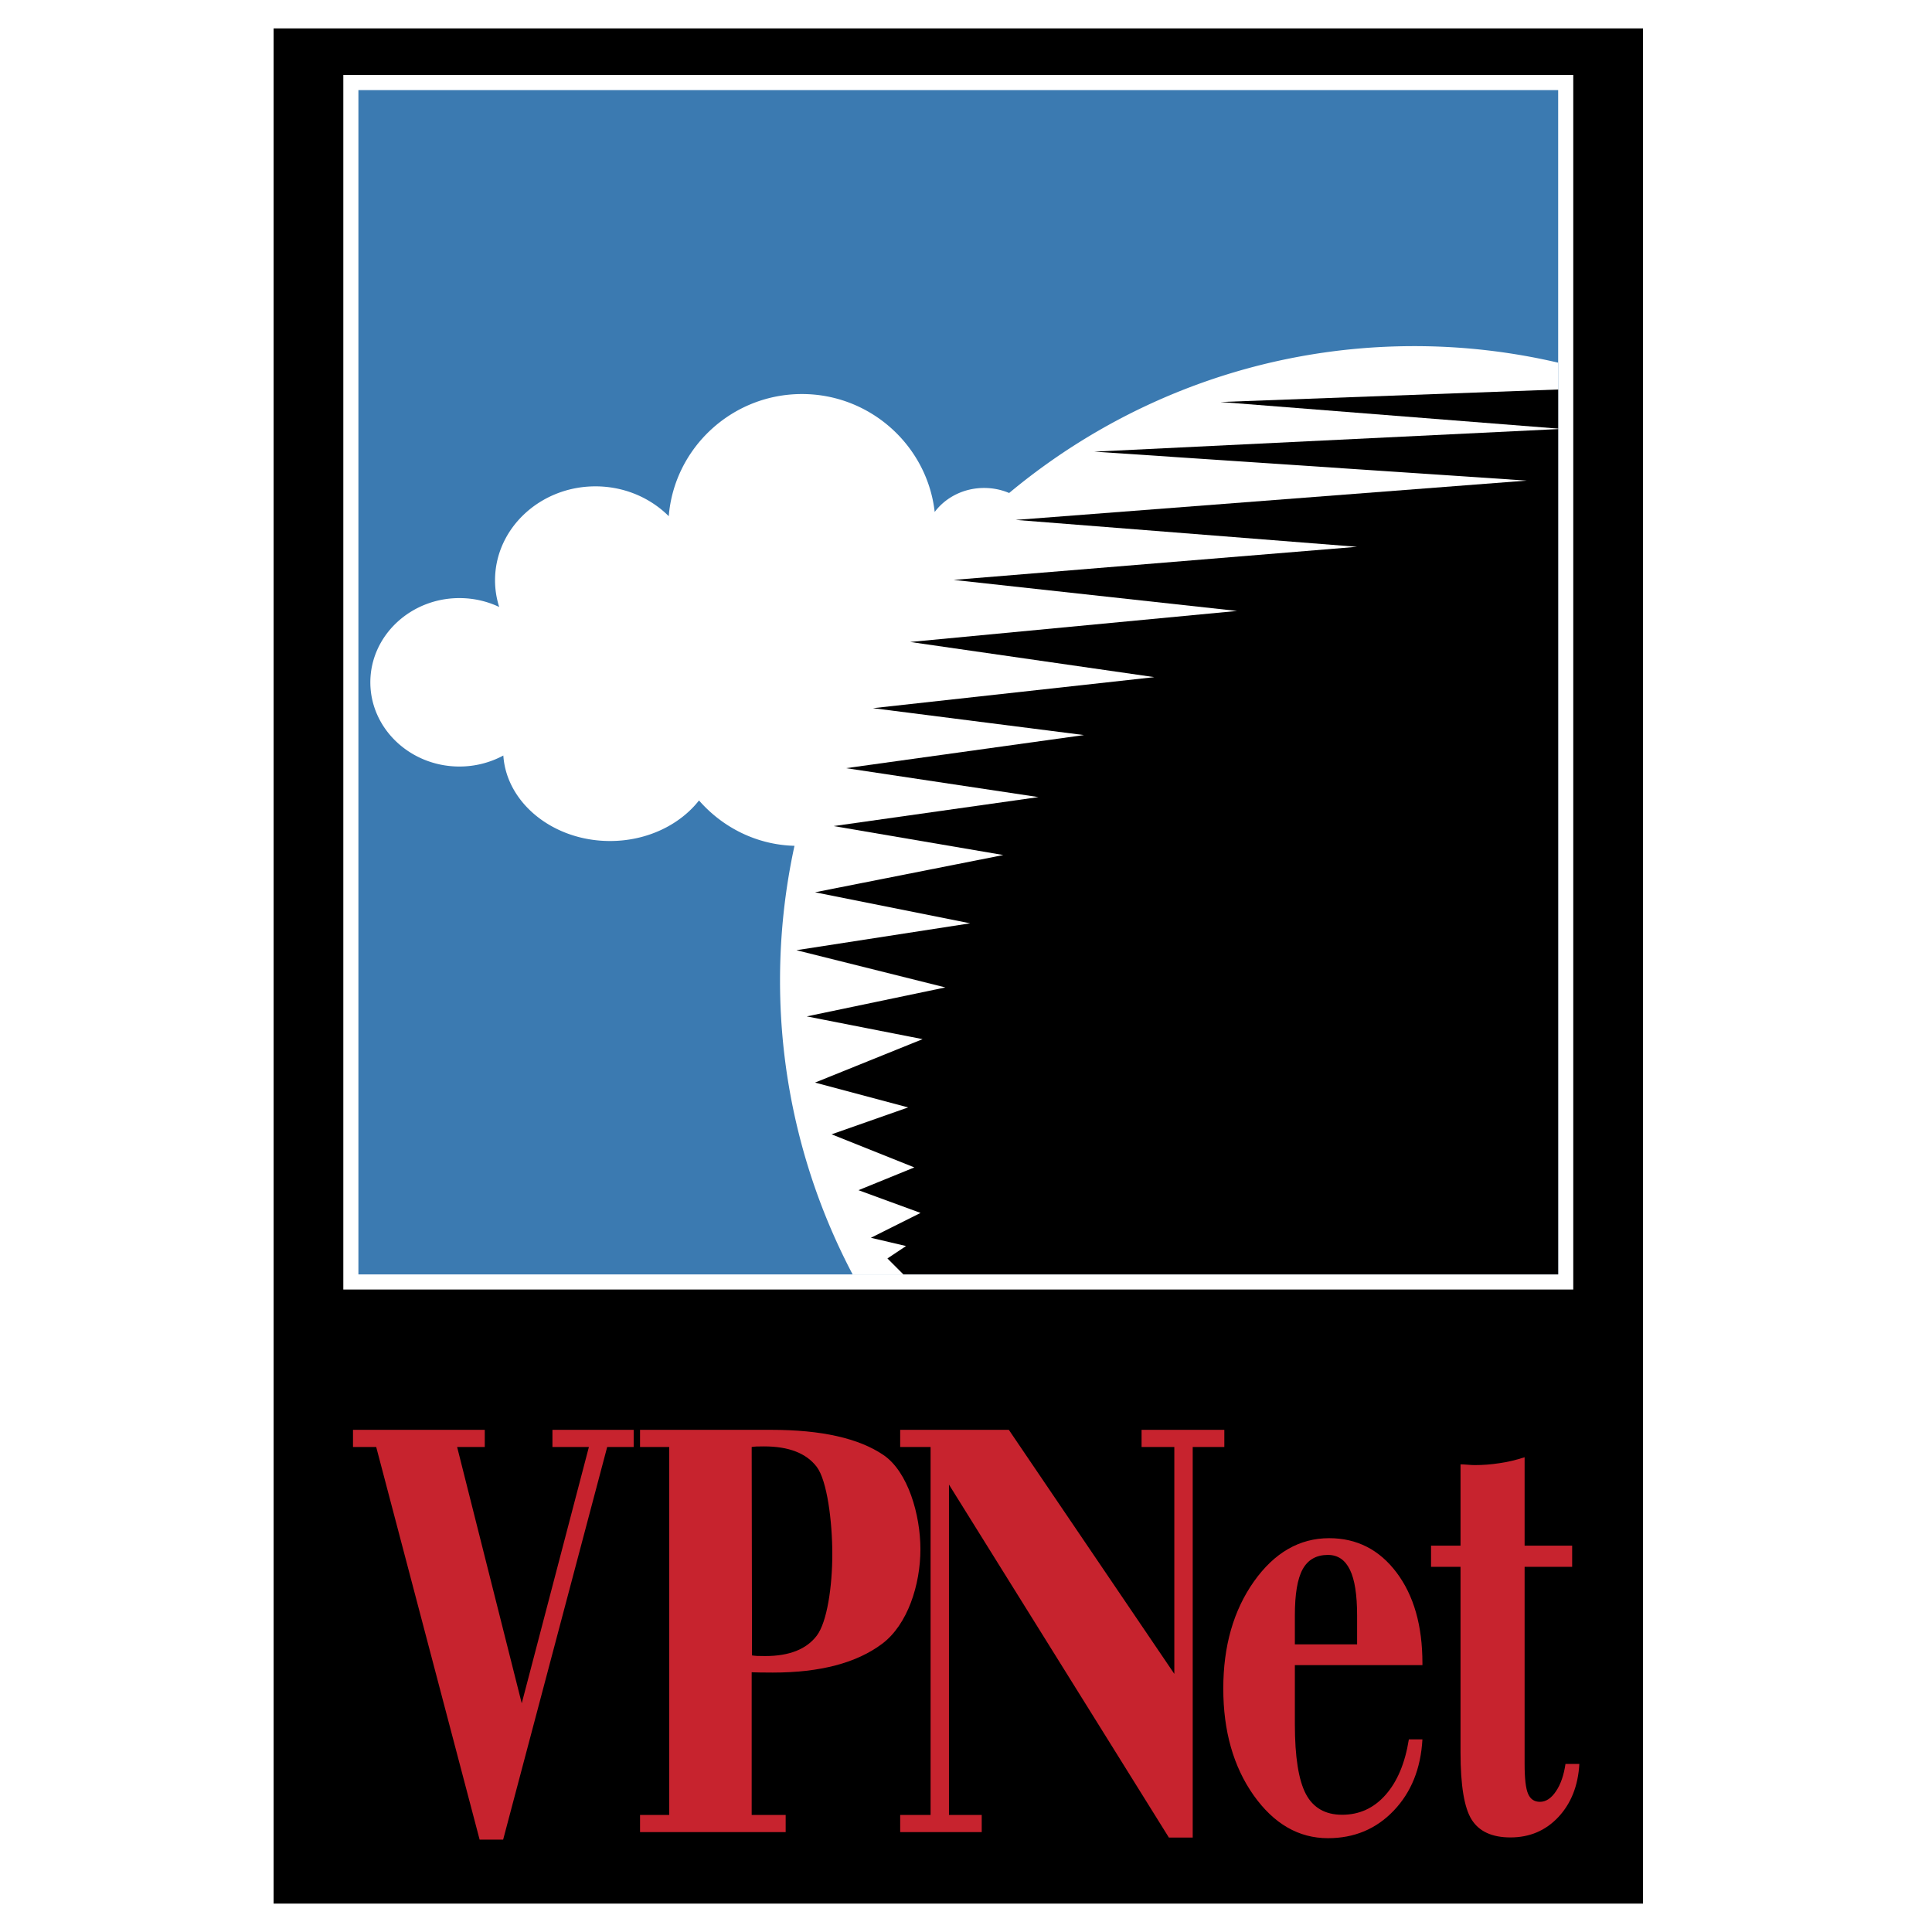 <svg xmlns="http://www.w3.org/2000/svg" width="2500" height="2500" viewBox="0 0 192.756 192.756"><path fill-rule="evenodd" clip-rule="evenodd" fill="#fff" d="M0 0h192.756v192.756H0V0z"/><path fill-rule="evenodd" clip-rule="evenodd" d="M27.297 2.834H163.92v187.088H27.297V2.834z"/><path fill="#fff" d="M34.253 7.482h122.712v121.174H34.253V7.482z"/><path fill-rule="evenodd" clip-rule="evenodd" fill="#3b7ab1" d="M35.759 8.989h119.7v118.159h-119.7V8.989z"/><path d="M155.459 36.184v90.964H85.067a62.789 62.789 0 0 1-7.243-29.338c0-4.603.501-9.094 1.442-13.423-3.776-.098-7.167-1.829-9.526-4.525-1.914 2.436-5.182 4.046-8.877 4.046-5.668 0-10.327-3.786-10.646-8.529a9.223 9.223 0 0 1-4.381 1.097c-4.895 0-8.887-3.774-8.887-8.402s3.992-8.402 8.887-8.402c1.425 0 2.774.32 3.97.887a8.74 8.74 0 0 1-.416-2.665c0-5.162 4.5-9.371 10.018-9.371 2.88 0 5.484 1.147 7.314 2.978.546-6.804 6.304-12.188 13.287-12.188 6.837 0 12.5 5.163 13.246 11.766 1.079-1.444 2.887-2.395 4.93-2.395.891 0 1.738.18 2.498.503 10.977-9.143 25.072-14.653 40.416-14.653a63.15 63.15 0 0 1 14.36 1.65z" fill-rule="evenodd" clip-rule="evenodd" fill="#fff"/><path d="M155.459 38.86v3.902l-33.691-2.654 33.691-1.248zm0 3.949v84.34H90.133l-1.594-1.594 1.858-1.238-3.509-.824 4.954-2.479-6.192-2.27 5.573-2.27-8.255-3.303 7.636-2.684-9.288-2.477 10.732-4.334-11.558-2.271 13.828-2.889-14.86-3.715 17.337-2.683-15.479-3.096 18.783-3.715-16.925-2.89 20.433-2.89-19.196-2.887 23.735-3.302-21.052-2.683 28.07-3.096-24.355-3.509 32.611-3.096-28.276-3.096 40.247-3.303-34.055-2.683 50.979-3.921-43.137-2.889 46.281-2.253z" fill-rule="evenodd" clip-rule="evenodd"/><path d="M145.717 156.322h-2.941v-2.111h2.941v-8.113c.164 0 .4.012.707.037.309.025.543.037.707.037.82 0 1.641-.062 2.459-.189.82-.113 1.66-.314 2.521-.594v8.822h4.744v2.111h-4.744v19.668c0 1.453.113 2.451.348 2.982.227.531.625.797 1.178.797.605 0 1.139-.355 1.609-1.062.471-.695.779-1.605.943-2.717h1.383c-.123 2.174-.82 3.93-2.09 5.295-1.271 1.354-2.859 2.035-4.785 2.035-1.834 0-3.125-.594-3.873-1.783-.738-1.174-1.107-3.412-1.107-6.697v-18.518zM141.916 173.537c-.164 2.92-1.117 5.283-2.869 7.117-1.752 1.832-3.936 2.742-6.559 2.742-2.92 0-5.389-1.43-7.408-4.271-2.018-2.857-3.033-6.41-3.033-10.656s1.025-7.811 3.064-10.693c2.039-2.869 4.539-4.311 7.5-4.311 2.756 0 5 1.139 6.723 3.426 1.721 2.289 2.582 5.297 2.582 9.051v.189h-12.727v5.889c0 3.262.369 5.576 1.096 6.965.729 1.379 1.938 2.074 3.617 2.074 1.723 0 3.166-.658 4.336-1.984 1.166-1.316 1.945-3.16 2.324-5.537h1.354v-.001zm-12.727-9.48h6.209v-2.895c0-2.047-.234-3.564-.717-4.549-.48-.986-1.209-1.479-2.193-1.479-1.158 0-1.998.48-2.52 1.428-.523.947-.779 2.49-.779 4.6v2.895zM89.812 182.791v-1.711h3.033v-36.713h-3.033v-1.711h10.84l16.51 24.346v-22.635h-3.267v-1.711h8.257v1.711h-3.154v38.967h-2.377l-21.942-35.217v32.963h3.268v1.711h-8.135z" fill-rule="evenodd" clip-rule="evenodd" fill="#c7232e"/><path d="M63.857 182.791v-1.711h2.91v-36.713h-2.91v-1.711h13.116c4.98 0 8.709.84 11.169 2.51 2.458 1.67 3.688 5.979 3.688 9.4 0 3.545-1.274 7.529-3.822 9.438-2.553 1.914-6.188 2.869-10.912 2.869-.564 0-.984 0-1.271-.01-.297-.01-.574-.02-.83-.02v14.236h3.392v1.711h-14.53v.001zm11.139-38.424l.031 20.795c.164.021.328.041.512.051.174.01.451.012.81.012 2.397 0 4.116-.68 5.144-2.039 1.031-1.365 1.547-4.92 1.547-8.137 0-3.26-.519-7.344-1.557-8.705-1.042-1.363-2.797-2.037-5.256-2.037-.318 0-.574 0-.748.01-.187.009-.34.029-.483.05zM47.852 183.539l-10.318-39.172h-2.316v-1.711h13.147v1.711h-2.757l6.446 25.574 6.7-25.574h-3.637v-1.711h8.105v1.711h-2.643l-10.38 39.172h-2.347z" fill-rule="evenodd" clip-rule="evenodd" fill="#c7232e"/></svg>